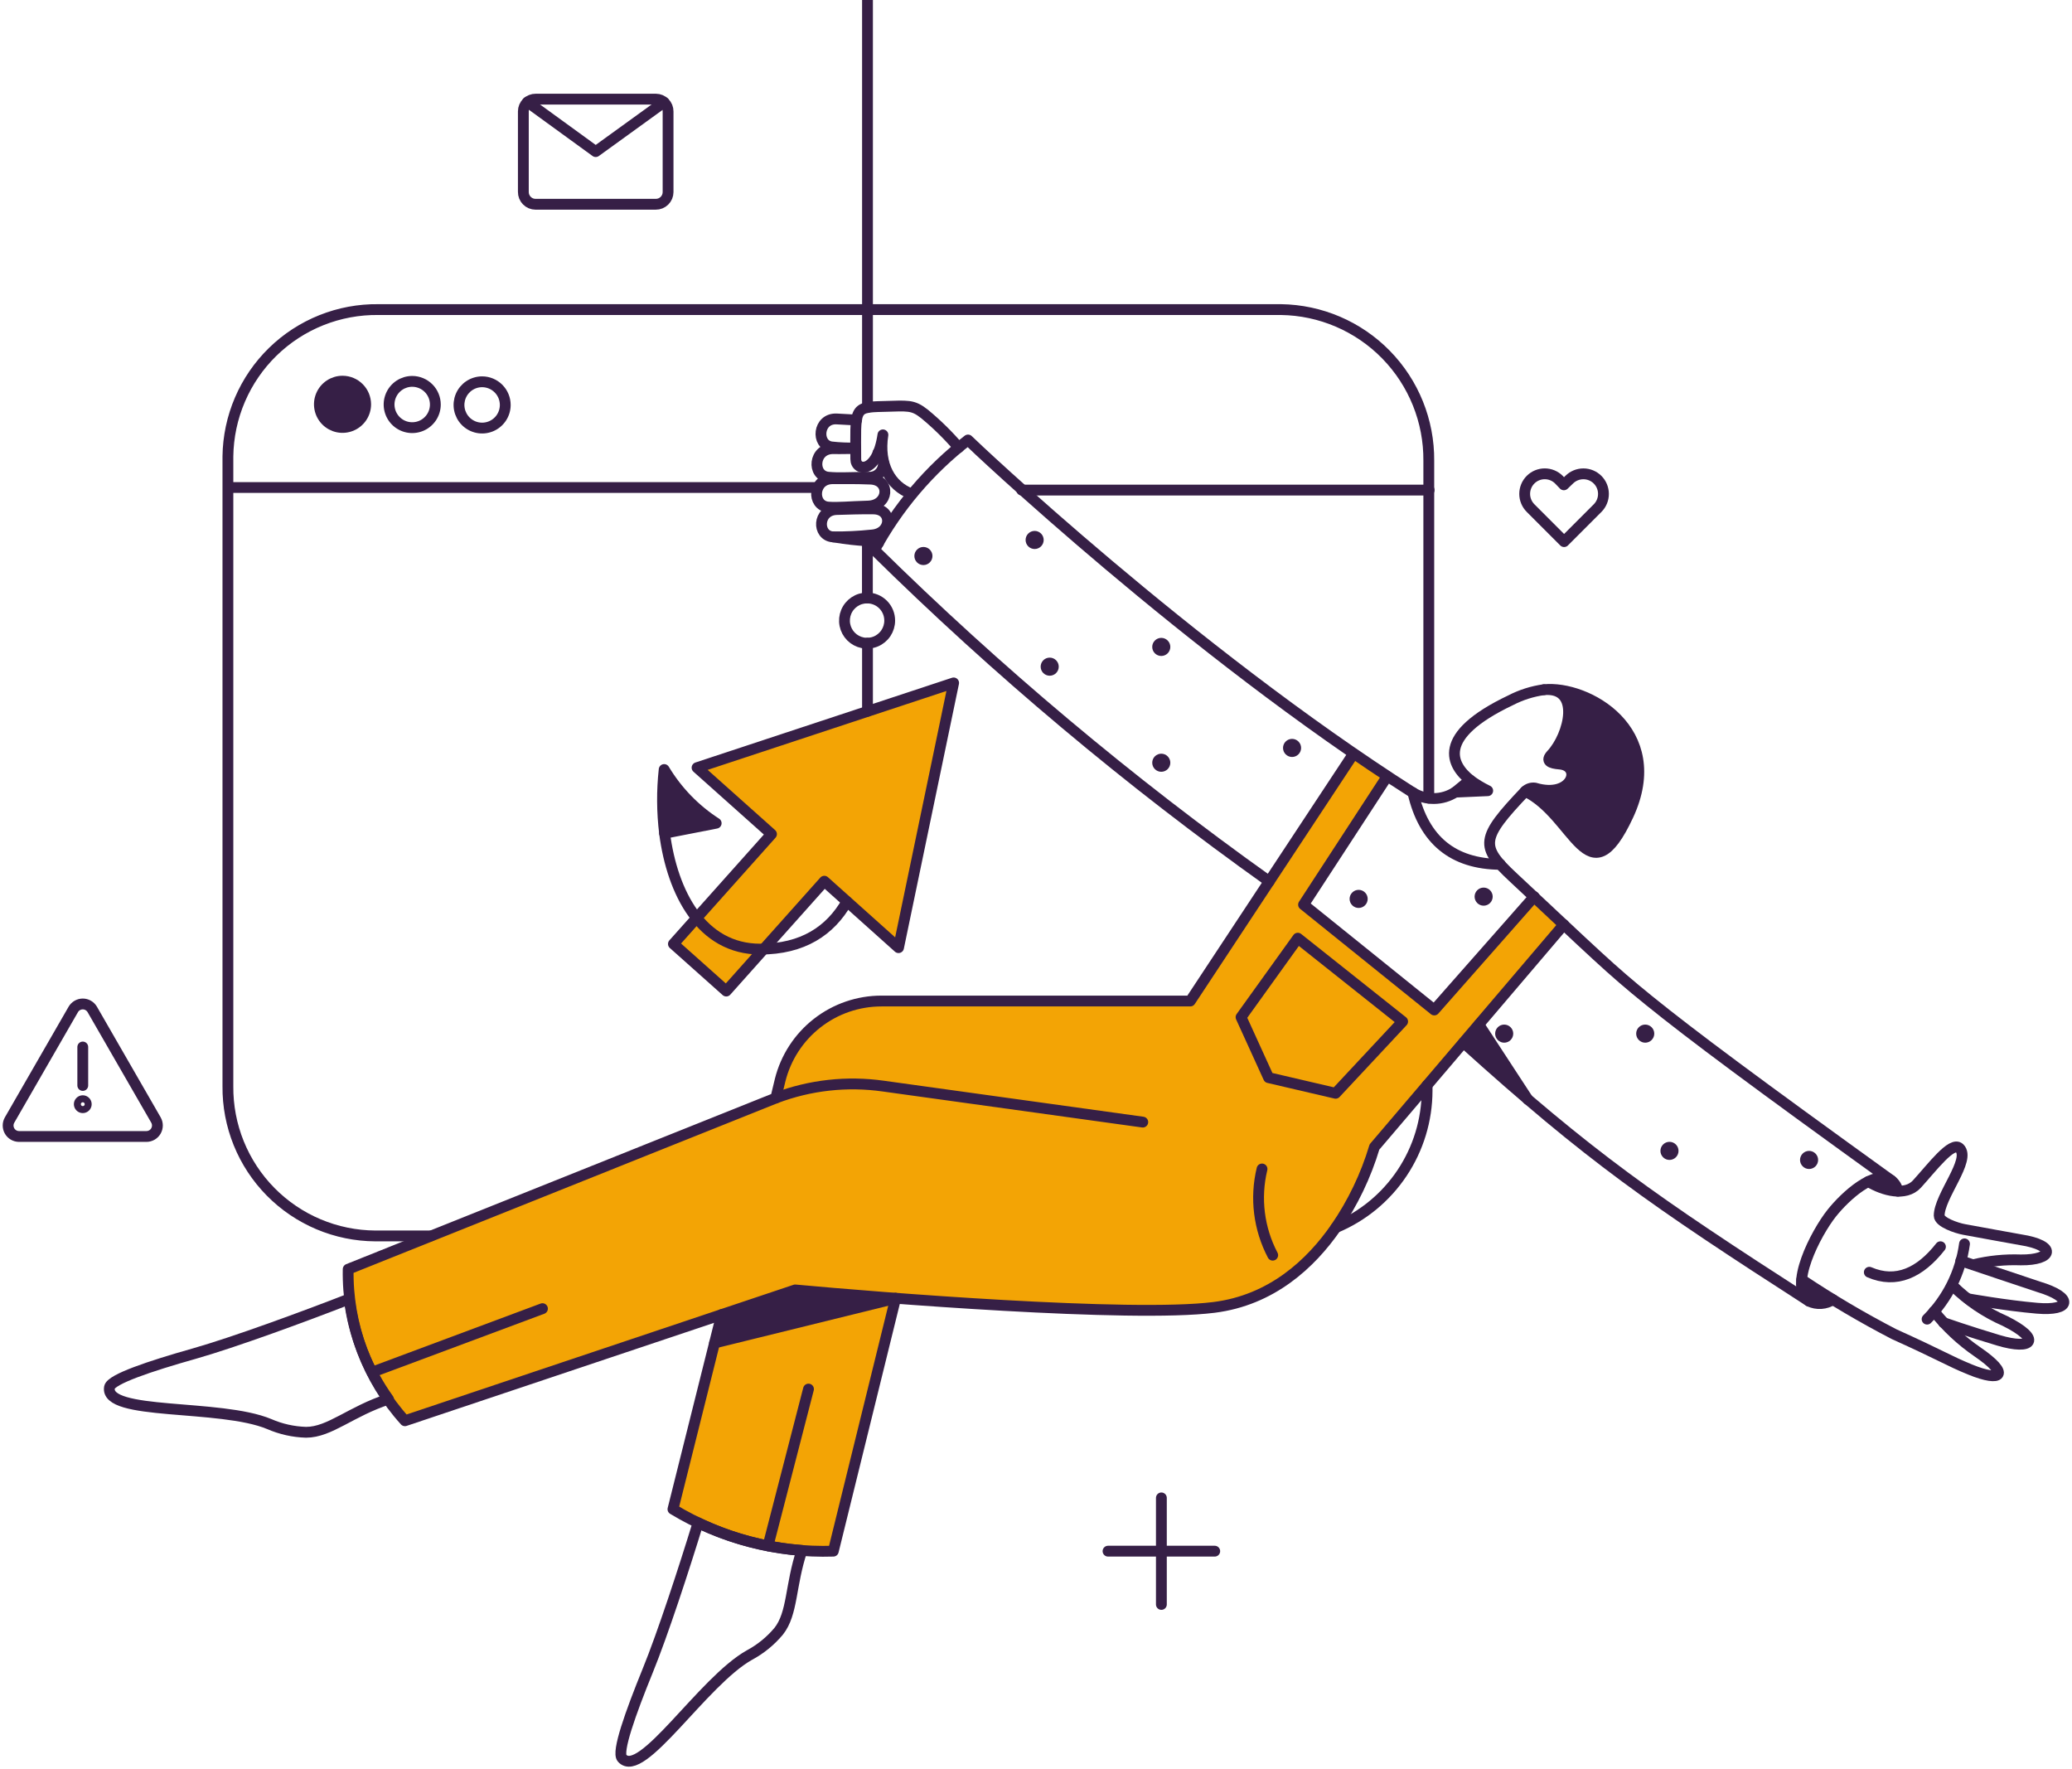 <?xml version="1.0" encoding="UTF-8"?>
<svg width="766px" height="654px" viewBox="0 0 766 654" version="1.1" xmlns="http://www.w3.org/2000/svg" xmlns:xlink="http://www.w3.org/1999/xlink">
    <title>illustration/marketing</title>
    <g id="illustration/marketing" stroke="none" stroke-width="1" fill="none" fill-rule="evenodd">
        <g id="color-2" transform="translate(128.707, 252.419)" fill="#f3a405" fill-rule="nonzero">
            <path d="M202.41,227.483 L179.382,320.923 C158.537,321.599 137.944,316.209 120.098,305.414 L135.45,244.056 L202.41,227.483 Z" id="Vector"></path>
            <path d="M438.554,78.683 L401.614,120.574 L353.278,81.728 L384.21,34.284 C380.106,31.623 376.002,28.81 371.746,25.921 L311.402,117.385 L197.242,117.385 C188.628,117.385 180.262,120.266 173.473,125.567 C166.683,130.873 161.862,138.296 159.774,146.655 L158.102,153.269 C157.57,153.497 0.014,216.603 0.014,216.603 C-0.372,237.266 7.129,257.297 20.99,272.622 L165.246,224.346 C194.966,227.099 289.194,234.681 320.066,230.808 C350.866,226.967 372.574,197.328 379.422,171.503 L449.422,89.315 L438.554,78.683 Z" id="Vector_2"></path>
            <polygon id="Vector_3" points="128.99 31.327 156.506 55.883 120.25 96.481 139.782 113.895 176.038 73.293 203.474 97.85 223.842 0"></polygon>
        </g>
        <g id="color-1" transform="translate(118.077, 140.885)" fill="#361F46" fill-rule="nonzero">
            <path d="M127.46,143.546 C126.6,151.381 126.651,159.29 127.612,167.114 L146.688,163.389 C138.859,158.316 132.285,151.531 127.46,143.546 L127.46,143.546 Z" id="Vector_4"></path>
            <path d="M17.104,8.591 C17.097,10.283 16.588,11.935 15.642,13.338 C14.697,14.741 13.356,15.832 11.79,16.473 C10.225,17.114 8.504,17.276 6.847,16.938 C5.189,16.601 3.669,15.779 2.478,14.577 C1.287,13.376 0.479,11.847 0.157,10.186 C-0.166,8.525 0.011,6.806 0.666,5.245 C1.32,3.685 2.423,2.354 3.833,1.42 C5.244,0.486 6.9,-0.008 8.592,0 C10.858,0.014 13.027,0.926 14.622,2.536 C16.218,4.146 17.11,6.324 17.104,8.591 L17.104,8.591 Z" id="Vector_5"></path>
            <path d="M446.752,265.496 C439.38,259.186 431.552,252.267 422.964,244.513 L428.664,237.822 L446.752,265.496 Z" id="Vector_6"></path>
            <path d="M431.932,151.376 L420,151.909 C422.016,150.695 423.836,149.183 425.396,147.423 C427.392,149.02 429.592,150.349 431.932,151.376 L431.932,151.376 Z" id="Vector_7"></path>
            <path d="M175.8,335.976 L148.664,345.1 L146.08,355.591 L213.04,339.017 C191.456,337.345 175.876,335.9 175.8,335.976 Z" id="Vector_8"></path>
            <path d="M559.54,339.47 C552.472,342.891 547.54,340.382 547.988,332.095 L559.54,339.47 Z" id="Vector_9"></path>
            <path d="M583.556,299.404 C579.604,299.516 575.736,298.255 572.612,295.83 C577.78,293.398 582.34,294.082 583.556,299.404 Z" id="Vector_10"></path>
            <path d="M452.68,114.12 C466.892,112.919 461.952,131.534 455.112,138.376 C453.82,140.049 454.352,141.177 458.456,141.493 C467.044,142.177 463.092,154.494 449.412,150.388 C448.1,150.471 446.836,150.918 445.764,151.681 C464.164,160.424 469.172,192.051 483.84,160.484 C498.432,129.021 468.564,112.371 452.68,114.12 Z" id="Vector_11"></path>
            <path d="M554.068,287.852 C554.068,288.74 553.716,289.588 553.088,290.217 C552.46,290.845 551.612,291.197 550.724,291.197 C549.836,291.197 548.988,290.845 548.36,290.217 C547.732,289.588 547.38,288.74 547.38,287.852 C547.38,286.963 547.732,286.115 548.36,285.487 C548.988,284.859 549.836,284.507 550.724,284.507 C551.612,284.507 552.46,284.859 553.088,285.487 C553.716,286.115 554.068,286.963 554.068,287.852 L554.068,287.852 Z" id="Vector_12"></path>
            <path d="M502.46,284.503 C502.46,285.391 502.108,286.239 501.48,286.867 C500.852,287.496 500.004,287.848 499.116,287.848 C498.228,287.848 497.38,287.496 496.752,286.867 C496.124,286.239 495.772,285.391 495.772,284.503 C495.772,283.614 496.124,282.766 496.752,282.138 C497.38,281.51 498.228,281.157 499.116,281.157 C500.004,281.157 500.852,281.51 501.48,282.138 C502.108,282.766 502.46,283.614 502.46,284.503 Z" id="Vector_13"></path>
            <path d="M493.492,241.168 C493.492,242.056 493.14,242.904 492.512,243.532 C491.884,244.161 491.036,244.513 490.148,244.513 C489.26,244.513 488.412,244.161 487.784,243.532 C487.156,242.904 486.804,242.056 486.804,241.168 C486.804,240.279 487.156,239.431 487.784,238.803 C488.412,238.175 489.26,237.822 490.148,237.822 C491.036,237.822 491.884,238.175 492.512,238.803 C493.14,239.431 493.492,240.279 493.492,241.168 L493.492,241.168 Z" id="Vector_14"></path>
            <path d="M441.356,241.168 C441.356,242.056 441.004,242.904 440.376,243.532 C439.748,244.161 438.9,244.513 438.012,244.513 C437.124,244.513 436.276,244.161 435.648,243.532 C435.02,242.904 434.668,242.056 434.668,241.168 C434.668,240.279 435.02,239.431 435.648,238.803 C436.276,238.175 437.124,237.822 438.012,237.822 C438.9,237.822 439.748,238.175 440.376,238.803 C441.004,239.431 441.356,240.279 441.356,241.168 Z" id="Vector_15"></path>
            <path d="M433.756,190.53 C433.756,191.418 433.404,192.267 432.776,192.895 C432.148,193.523 431.3,193.875 430.412,193.875 C429.524,193.875 428.676,193.523 428.048,192.895 C427.42,192.267 427.068,191.418 427.068,190.53 C427.068,189.642 427.42,188.793 428.048,188.165 C428.676,187.537 429.524,187.185 430.412,187.185 C431.3,187.185 432.148,187.537 432.776,188.165 C433.404,188.793 433.756,189.642 433.756,190.53 Z" id="Vector_16"></path>
            <path d="M387.544,191.366 C387.544,192.255 387.192,193.103 386.564,193.731 C385.936,194.359 385.088,194.711 384.2,194.711 C383.312,194.711 382.464,194.359 381.836,193.731 C381.208,193.103 380.856,192.255 380.856,191.366 C380.856,190.478 381.208,189.63 381.836,189.002 C382.464,188.373 383.312,188.021 384.2,188.021 C385.088,188.021 385.936,188.373 386.564,189.002 C387.192,189.63 387.544,190.478 387.544,191.366 L387.544,191.366 Z" id="Vector_17"></path>
            <path d="M362.932,135.563 C362.932,136.45 362.58,137.301 361.952,137.928 C361.324,138.556 360.476,138.908 359.588,138.908 C358.7,138.908 357.852,138.556 357.224,137.928 C356.596,137.301 356.244,136.45 356.244,135.563 C356.244,134.676 356.596,133.825 357.224,133.198 C357.852,132.57 358.7,132.218 359.588,132.218 C360.476,132.218 361.324,132.57 361.952,133.198 C362.58,133.825 362.932,134.676 362.932,135.563 Z" id="Vector_18"></path>
            <path d="M314.58,141.037 C314.58,141.924 314.228,142.775 313.6,143.402 C312.972,144.03 312.124,144.382 311.236,144.382 C310.348,144.382 309.5,144.03 308.872,143.402 C308.244,142.775 307.892,141.924 307.892,141.037 C307.892,140.15 308.244,139.299 308.872,138.672 C309.5,138.044 310.348,137.692 311.236,137.692 C312.124,137.692 312.972,138.044 313.6,138.672 C314.228,139.299 314.58,140.15 314.58,141.037 L314.58,141.037 Z" id="Vector_19"></path>
            <path d="M314.58,98.23 C314.58,99.117 314.228,99.968 313.6,100.595 C312.972,101.223 312.124,101.575 311.236,101.575 C310.348,101.575 309.5,101.223 308.872,100.595 C308.244,99.968 307.892,99.117 307.892,98.23 C307.892,97.343 308.244,96.492 308.872,95.864 C309.5,95.237 310.348,94.885 311.236,94.885 C312.124,94.885 312.972,95.237 313.6,95.864 C314.228,96.492 314.58,97.343 314.58,98.23 L314.58,98.23 Z" id="Vector_20"></path>
            <path d="M273.332,105.529 C273.332,106.416 272.98,107.266 272.352,107.894 C271.724,108.521 270.876,108.874 269.988,108.874 C269.1,108.874 268.252,108.521 267.624,107.894 C266.996,107.266 266.644,106.416 266.644,105.529 C266.644,104.642 266.996,103.79 267.624,103.163 C268.252,102.536 269.1,102.183 269.988,102.183 C270.876,102.183 271.724,102.536 272.352,103.163 C272.98,103.79 273.332,104.642 273.332,105.529 L273.332,105.529 Z" id="Vector_21"></path>
            <path d="M267.764,58.696 C267.764,59.584 267.412,60.435 266.784,61.062 C266.156,61.689 265.308,62.042 264.42,62.042 C263.533,62.042 262.682,61.689 262.055,61.062 C261.428,60.435 261.076,59.584 261.076,58.696 C261.076,57.809 261.428,56.958 262.055,56.331 C262.682,55.704 263.533,55.351 264.42,55.351 C265.308,55.351 266.156,55.704 266.784,56.331 C267.412,56.958 267.764,57.809 267.764,58.696 L267.764,58.696 Z" id="Vector_22"></path>
            <path d="M226.644,64.626 C226.644,65.514 226.291,66.365 225.664,66.992 C225.037,67.619 224.187,67.972 223.3,67.972 C222.413,67.972 221.562,67.619 220.935,66.992 C220.308,66.365 219.956,65.514 219.956,64.626 C219.956,63.739 220.308,62.888 220.935,62.261 C221.562,61.634 222.413,61.281 223.3,61.281 C224.187,61.281 225.037,61.634 225.664,62.261 C226.291,62.888 226.644,63.739 226.644,64.626 L226.644,64.626 Z" id="Vector_23"></path>
        </g>
        <g id="outlines" transform="translate(3, 0)" stroke="#361F46" stroke-linejoin="round" stroke-width="4">
            <path d="M28.893,408.129 C28.893,408.473 28.757,408.801 28.515,409.042 C28.272,409.286 27.944,409.422 27.601,409.422 C27.258,409.422 26.93,409.286 26.687,409.042 C26.445,408.801 26.309,408.473 26.309,408.129 C26.309,407.785 26.445,407.457 26.687,407.217 C26.93,406.973 27.258,406.837 27.601,406.837 C27.944,406.837 28.272,406.973 28.515,407.217 C28.757,407.457 28.893,407.785 28.893,408.129 L28.893,408.129 Z" id="Vector_24"></path>
            <path d="M156.273,456.826 L135.753,456.826 C128.541,456.786 121.409,455.322 114.764,452.521 C108.119,449.72 102.092,445.63 97.03,440.492 C91.967,435.355 87.967,429.269 85.261,422.582 C82.554,415.896 81.194,408.741 81.255,401.527 L81.255,168.71 C81.345,161.491 82.855,154.36 85.699,147.725 C88.543,141.089 92.666,135.079 97.832,130.038 C102.999,124.997 109.108,121.024 115.81,118.345 C122.512,115.667 129.676,114.336 136.893,114.428 L470.549,114.428 C485.193,114.625 499.161,120.614 509.405,131.085 C519.649,141.556 525.329,155.657 525.211,170.307 L525.211,294.998" id="Vector_25" stroke-linecap="round"></path>
            <path d="M490.841,453.749 C500.813,449.576 509.333,442.553 515.333,433.558 C521.337,424.563 524.553,413.999 524.585,403.188 L524.585,401.127" id="Vector_26" stroke-linecap="round"></path>
            <line x1="374.713" y1="181.143" x2="525.345" y2="181.143" id="Vector_27" stroke-linecap="round"></line>
            <line x1="81.637" y1="180.194" x2="299.237" y2="180.194" id="Vector_28" stroke-linecap="round"></line>
            <path d="M132.181,149.476 C132.174,151.168 131.665,152.82 130.719,154.223 C129.774,155.626 128.433,156.717 126.867,157.358 C125.302,157.998 123.581,158.16 121.924,157.823 C120.266,157.485 118.746,156.664 117.555,155.462 C116.364,154.26 115.557,152.732 115.234,151.071 C114.911,149.41 115.089,147.69 115.743,146.13 C116.397,144.57 117.5,143.238 118.911,142.305 C120.321,141.371 121.977,140.877 123.669,140.885 C125.935,140.899 128.104,141.811 129.699,143.421 C131.295,145.031 132.187,147.209 132.181,149.476 L132.181,149.476 Z" id="Vector_29" stroke-linecap="round"></path>
            <path d="M157.945,149.552 C157.938,151.244 157.429,152.896 156.483,154.299 C155.537,155.702 154.197,156.793 152.631,157.434 C151.066,158.074 149.345,158.236 147.688,157.899 C146.03,157.561 144.51,156.74 143.319,155.538 C142.128,154.336 141.321,152.808 140.998,151.147 C140.675,149.486 140.853,147.766 141.507,146.206 C142.161,144.645 143.264,143.314 144.675,142.38 C146.085,141.447 147.741,140.953 149.433,140.961 C151.699,140.974 153.868,141.887 155.463,143.497 C157.059,145.107 157.951,147.285 157.945,149.552 L157.945,149.552 Z" id="Vector_30" stroke-linecap="round"></path>
            <path d="M183.789,149.704 C183.782,151.396 183.273,153.048 182.328,154.451 C181.382,155.854 180.042,156.944 178.477,157.585 C176.911,158.226 175.191,158.388 173.533,158.051 C171.876,157.714 170.356,156.893 169.165,155.691 C167.974,154.49 167.166,152.963 166.843,151.302 C166.52,149.641 166.696,147.921 167.35,146.361 C168.004,144.801 169.106,143.469 170.516,142.535 C171.926,141.601 173.582,141.106 175.273,141.113 C177.54,141.126 179.71,142.037 181.306,143.648 C182.903,145.258 183.795,147.436 183.789,149.704 L183.789,149.704 Z" id="Vector_31" stroke-linecap="round"></path>
            <polygon id="Vector_32" stroke-linecap="round" points="254.697 283.746 282.213 308.303 245.957 348.901 265.489 366.315 301.745 325.713 329.181 350.269 349.549 252.419"></polygon>
            <path d="M242.537,284.43 C241.677,292.266 241.728,300.175 242.689,307.999 L261.765,304.273 C253.919,299.222 247.341,292.432 242.537,284.43 Z" id="Vector_33" stroke-linecap="round"></path>
            <line x1="317.705" y1="150.616" x2="317.705" y2="-2.84315486e-14" id="Vector_34" stroke-linecap="round"></line>
            <line x1="317.669" y1="221.02" x2="317.669" y2="200.037" id="Vector_35" stroke-linecap="round"></line>
            <line x1="317.705" y1="262.911" x2="317.705" y2="237.746" id="Vector_36" stroke-linecap="round"></line>
            <path d="M242.689,307.999 C245.577,330.122 256.369,350.813 278.033,350.813 C293.765,350.813 303.949,344.047 310.105,333.251" id="Vector_37" stroke-linecap="round"></path>
            <path d="M325.913,229.383 C325.913,231.038 325.423,232.655 324.504,234.03 C323.585,235.405 322.28,236.477 320.752,237.11 C319.225,237.743 317.544,237.908 315.922,237.586 C314.301,237.263 312.811,236.467 311.642,235.297 C310.473,234.127 309.676,232.637 309.354,231.015 C309.031,229.393 309.197,227.711 309.829,226.183 C310.462,224.655 311.534,223.349 312.909,222.43 C314.283,221.511 315.9,221.02 317.553,221.02 C318.652,221.017 319.74,221.231 320.756,221.651 C321.772,222.07 322.695,222.686 323.471,223.463 C324.249,224.24 324.864,225.163 325.283,226.179 C325.702,227.195 325.916,228.284 325.913,229.383 L325.913,229.383 Z" id="Vector_38" stroke-linecap="round"></path>
            <path d="M317.933,187.053 C325.685,186.813 326.369,177.397 318.845,177.089 C313.221,176.865 309.269,176.937 304.845,176.937 C297.397,176.937 297.017,186.909 303.173,187.433 C306.837,187.725 310.809,187.253 317.933,187.053 Z" id="Vector_39" stroke-linecap="round"></path>
            <path d="M313.677,155.254 C310.941,155.102 308.965,155.022 306.381,154.854 C299.313,154.453 298.561,164.385 304.405,165.193 C307.373,165.524 310.36,165.651 313.345,165.573" id="Vector_40" stroke-linecap="round"></path>
            <path d="M319.209,197.756 C326.733,197.28 327.209,188.189 319.893,188.101 C314.497,188.033 310.621,188.221 306.365,188.329 C299.145,188.505 298.997,198.037 304.921,198.441 C309.693,198.481 314.463,198.252 319.209,197.756 Z" id="Vector_41" stroke-linecap="round"></path>
            <path d="M313.349,165.821 C310.469,165.749 307.969,165.897 305.165,165.821 C297.641,165.669 297.033,175.781 303.189,176.389 C306.989,176.769 310.941,176.473 318.237,176.389 C319.318,176.458 320.392,176.176 321.3,175.586 C322.208,174.995 322.901,174.127 323.277,173.111 C323.653,172.095 323.69,170.985 323.385,169.946 C323.079,168.906 322.447,167.993 321.581,167.342" id="Vector_42" stroke-linecap="round"></path>
            <path d="M351.425,165.417 C347.595,160.934 343.381,156.793 338.833,153.041 C334.349,149.468 332.677,150.016 323.329,150.24 C312.385,150.488 313.329,151 313.373,169.703 C313.373,174.264 321.277,175.177 323.405,160.732 C321.657,171.831 326.369,179.666 333.805,182.479" id="Vector_43" stroke-linecap="round"></path>
            <path d="M321.809,200.657 C318.317,199.545 316.149,200.257 305.097,198.465" id="Vector_44" stroke-linecap="round"></path>
            <line x1="543.741" y1="378.707" x2="561.829" y2="406.381" id="Vector_45" stroke-linecap="round"></line>
            <path d="M665.813,480.95 C607.933,443.702 584.893,427.704 538.041,385.397" id="Vector_46" stroke-linecap="round"></path>
            <polyline id="Vector_47" stroke-linecap="round" points="509.841 286.939 478.909 334.38 527.245 373.309 564.185 331.415"></polyline>
            <path d="M560.841,292.489 C544.221,309.951 544.089,312.776 556.373,324.248 C586.905,352.766 591.953,357.944 606.517,369.728 C622.473,382.648 646.217,400.295 696.209,436.327" id="Vector_48" stroke-linecap="round"></path>
            <path d="M534.997,292.793 L546.997,292.261 C544.701,291.147 542.513,289.824 540.461,288.308" id="Vector_49" stroke-linecap="round"></path>
            <path d="M567.757,254.928 C563.489,255.519 559.353,256.83 555.521,258.806 C527.389,272.162 533.709,282.91 540.473,288.308 L534.997,292.793 C532.657,294.307 529.937,295.126 527.153,295.153 C524.369,295.18 521.633,294.414 519.265,292.945 C436.865,240.415 356.513,164.345 354.865,162.628 C340.621,173.618 328.842,187.476 320.289,203.306 C365.593,247.956 414.393,288.914 466.217,325.789" id="Vector_50" stroke-linecap="round"></path>
            <path d="M283.809,405.848 C296.476,401.055 310.149,399.542 323.557,401.447 L419.473,414.752" id="Vector_51" stroke-linecap="round"></path>
            <path d="M575.129,341.754 L505.129,423.943 C501.945,434.562 497.125,444.618 490.841,453.749 C481.565,467.126 467.125,480.578 445.773,483.247 C414.973,487.101 321.261,479.594 290.973,476.785 L146.697,525.138 C132.836,509.812 125.335,489.781 125.721,469.118 L283.809,405.848 L285.409,399.234 C287.499,390.879 292.322,383.461 299.111,378.163 C305.901,372.865 314.267,369.992 322.877,370 L437.033,370 L497.381,278.576" id="Vector_52" stroke-linecap="round"></path>
            <path d="M263.785,485.892 L245.785,557.833 C263.631,568.629 284.224,574.019 305.069,573.342 L328.097,479.902" id="Vector_53" stroke-linecap="round"></path>
            <path d="M712.009,484.696 C716.601,490.494 722.037,495.567 728.141,499.745 C740.225,508.032 737.125,511.033 725.341,506.207 C717.121,502.846 715.445,501.362 697.217,493.131 C685.477,487.053 674.085,480.326 663.093,472.984" id="Vector_54" stroke-linecap="round"></path>
            <path d="M715.509,488.873 C715.509,488.873 724.557,492.046 735.801,495.411 C748.425,499.189 751.989,495.107 738.233,488.265 C731.061,485.144 724.517,480.738 718.929,475.264" id="Vector_55" stroke-linecap="round"></path>
            <path d="M721.893,465.989 C721.893,465.989 748.945,475.116 750.693,475.645 C763.753,479.57 762.625,484.624 750.085,483.551 C738.609,482.571 724.549,480.054 724.549,480.054" id="Vector_56" stroke-linecap="round"></path>
            <path d="M698.633,440.288 C698.361,438.708 697.493,437.291 696.209,436.327 C690.125,432.13 679.261,442.033 674.209,448.359 C668.269,455.814 657.965,475.741 665.809,480.95 C667.201,481.619 668.745,481.915 670.289,481.811 C671.829,481.707 673.317,481.207 674.609,480.358" id="Vector_57" stroke-linecap="round"></path>
            <path d="M687.689,436.715 C693.289,440.124 701.473,442.261 705.689,437.627 C711.313,431.469 718.617,421.658 721.425,424.399 C725.765,428.648 713.901,442.113 713.901,449.339 C713.901,451.772 720.365,453.945 723.101,454.433 C727.501,455.234 742.481,457.994 744.001,458.235 C757.601,460.359 755.933,465.801 744.077,465.685 C738.225,465.469 732.369,466.057 726.673,467.434" id="Vector_58" stroke-linecap="round"></path>
            <path d="M723.261,459.755 C721.821,470.295 716.961,480.07 709.429,487.581" id="Vector_59" stroke-linecap="round"></path>
            <path d="M714.369,460.819 C706.841,470.399 698.101,474.58 688.069,470.247" id="Vector_60" stroke-linecap="round"></path>
            <path d="M126.101,480.13 C109.701,486.532 83.461,496.172 68.717,500.353 C52.317,504.991 38.089,509.78 37.481,512.757 C35.505,523.401 78.281,518.76 96.537,526.362 C100.835,528.231 105.452,529.263 110.137,529.399 C118.937,529.399 126.705,521.645 140.613,517.159 C132.759,506.223 127.77,493.491 126.101,480.13 L126.101,480.13 Z" id="Vector_61" stroke-linecap="round"></path>
            <path d="M255.077,562.851 C249.909,579.729 241.929,604.133 236.457,617.514 C229.997,633.407 224.981,647.548 226.957,649.829 C234.101,657.964 256.825,621.395 274.077,611.74 C278.205,609.523 281.871,606.534 284.877,602.937 C290.121,596.322 289.133,585.983 293.465,573.058 C280.147,572.07 267.129,568.609 255.077,562.851 L255.077,562.851 Z" id="Vector_62" stroke-linecap="round"></path>
            <path d="M570.557,278.877 C577.201,271.746 581.713,253.736 567.757,254.928 C583.641,253.256 613.573,269.901 598.917,301.384 C584.237,332.931 579.233,301.232 560.841,292.489 C561.313,292.017 561.889,291.663 562.521,291.454 C563.157,291.246 563.829,291.189 564.489,291.289 C578.169,295.394 582.125,283.054 573.533,282.394 C570.185,282.118 568.277,281.321 570.557,278.877 Z" id="Vector_63" stroke-linecap="round"></path>
            <path d="M54.657,413.983 C55.007,414.599 55.191,415.296 55.189,416.004 C55.188,416.712 55.001,417.408 54.648,418.025 C54.295,418.641 53.787,419.149 53.176,419.509 C52.564,419.865 51.87,420.057 51.161,420.065 L4.041,420.065 C3.331,420.061 2.634,419.873 2.019,419.517 C1.405,419.161 0.895,418.649 0.541,418.033 C0.186,417.416 0,416.72 0,416.008 C0,415.296 0.187,414.599 0.541,413.983 L24.105,373.081 C24.464,372.473 24.975,371.969 25.588,371.621 C26.201,371.268 26.895,371.084 27.601,371.084 C28.307,371.084 29.001,371.268 29.614,371.621 C30.227,371.969 30.738,372.473 31.097,373.081 L54.657,413.983 Z" id="Vector_64" stroke-linecap="round"></path>
            <line x1="27.601" y1="386.994" x2="27.601" y2="401.211" id="Vector_65" stroke-linecap="round"></line>
            <line x1="426.353" y1="553.652" x2="426.353" y2="593.033" id="Vector_66" stroke-linecap="round"></line>
            <line x1="446.077" y1="573.342" x2="406.629" y2="573.342" id="Vector_67" stroke-linecap="round"></line>
            <path d="M587.609,177.301 C586.217,175.916 584.329,175.138 582.365,175.138 C580.401,175.138 578.513,175.916 577.121,177.301 L575.145,179.202 L573.321,177.301 C571.929,175.91 570.045,175.129 568.077,175.129 C566.109,175.129 564.225,175.91 562.833,177.301 C561.441,178.693 560.661,180.58 560.661,182.547 C560.661,184.515 561.441,186.402 562.833,187.793 L575.233,200.197 L587.633,187.793 C589.017,186.397 589.793,184.509 589.785,182.542 C589.781,180.576 589.001,178.691 587.609,177.301 L587.609,177.301 Z" id="Vector_68" stroke-linecap="round"></path>
            <path d="M239.497,36.648 C240.091,36.652 240.679,36.773 241.227,37.004 C241.775,37.235 242.271,37.573 242.688,37.996 C243.105,38.42 243.433,38.923 243.655,39.474 C243.877,40.026 243.988,40.616 243.981,41.21 L243.981,71.013 C243.978,71.607 243.857,72.195 243.626,72.743 C243.395,73.291 243.058,73.788 242.634,74.204 C242.21,74.621 241.708,74.95 241.157,75.172 C240.605,75.394 240.015,75.505 239.421,75.498 L194.961,75.498 C194.367,75.495 193.779,75.374 193.231,75.143 C192.684,74.912 192.187,74.575 191.771,74.15 C191.354,73.727 191.025,73.225 190.803,72.673 C190.581,72.121 190.47,71.531 190.477,70.937 L190.477,41.134 C190.48,40.54 190.601,39.952 190.832,39.404 C191.063,38.856 191.401,38.36 191.824,37.943 C192.248,37.526 192.75,37.197 193.301,36.975 C193.853,36.753 194.443,36.642 195.037,36.648 L239.497,36.648 Z" id="Vector_69" stroke-linecap="round"></path>
            <polyline id="Vector_70" stroke-linecap="round" points="191.997 37.713 217.229 56.035 242.461 37.789"></polyline>
            <path d="M519.341,292.945 C523.369,310.506 534.137,319.351 551.645,319.479" id="Vector_71" stroke-linecap="round"></path>
            <path d="M463.557,432.078 C460.961,442.825 462.365,454.149 467.509,463.937" id="Vector_72" stroke-linecap="round"></path>
            <polygon id="Vector_73" stroke-linecap="round" points="476.781 346.772 455.805 375.97 465.989 398.322 490.765 404.1 515.541 377.567"></polygon>
            <line x1="280.921" y1="571.366" x2="295.893" y2="513.43" id="Vector_74" stroke-linecap="round"></line>
            <line x1="134.537" y1="507.196" x2="197.545" y2="483.703" id="Vector_75" stroke-linecap="round"></line>
            <line x1="261.157" y1="496.4" x2="328.117" y2="479.902" id="Vector_76" stroke-linecap="round"></line>
        </g>
    </g>
</svg>
